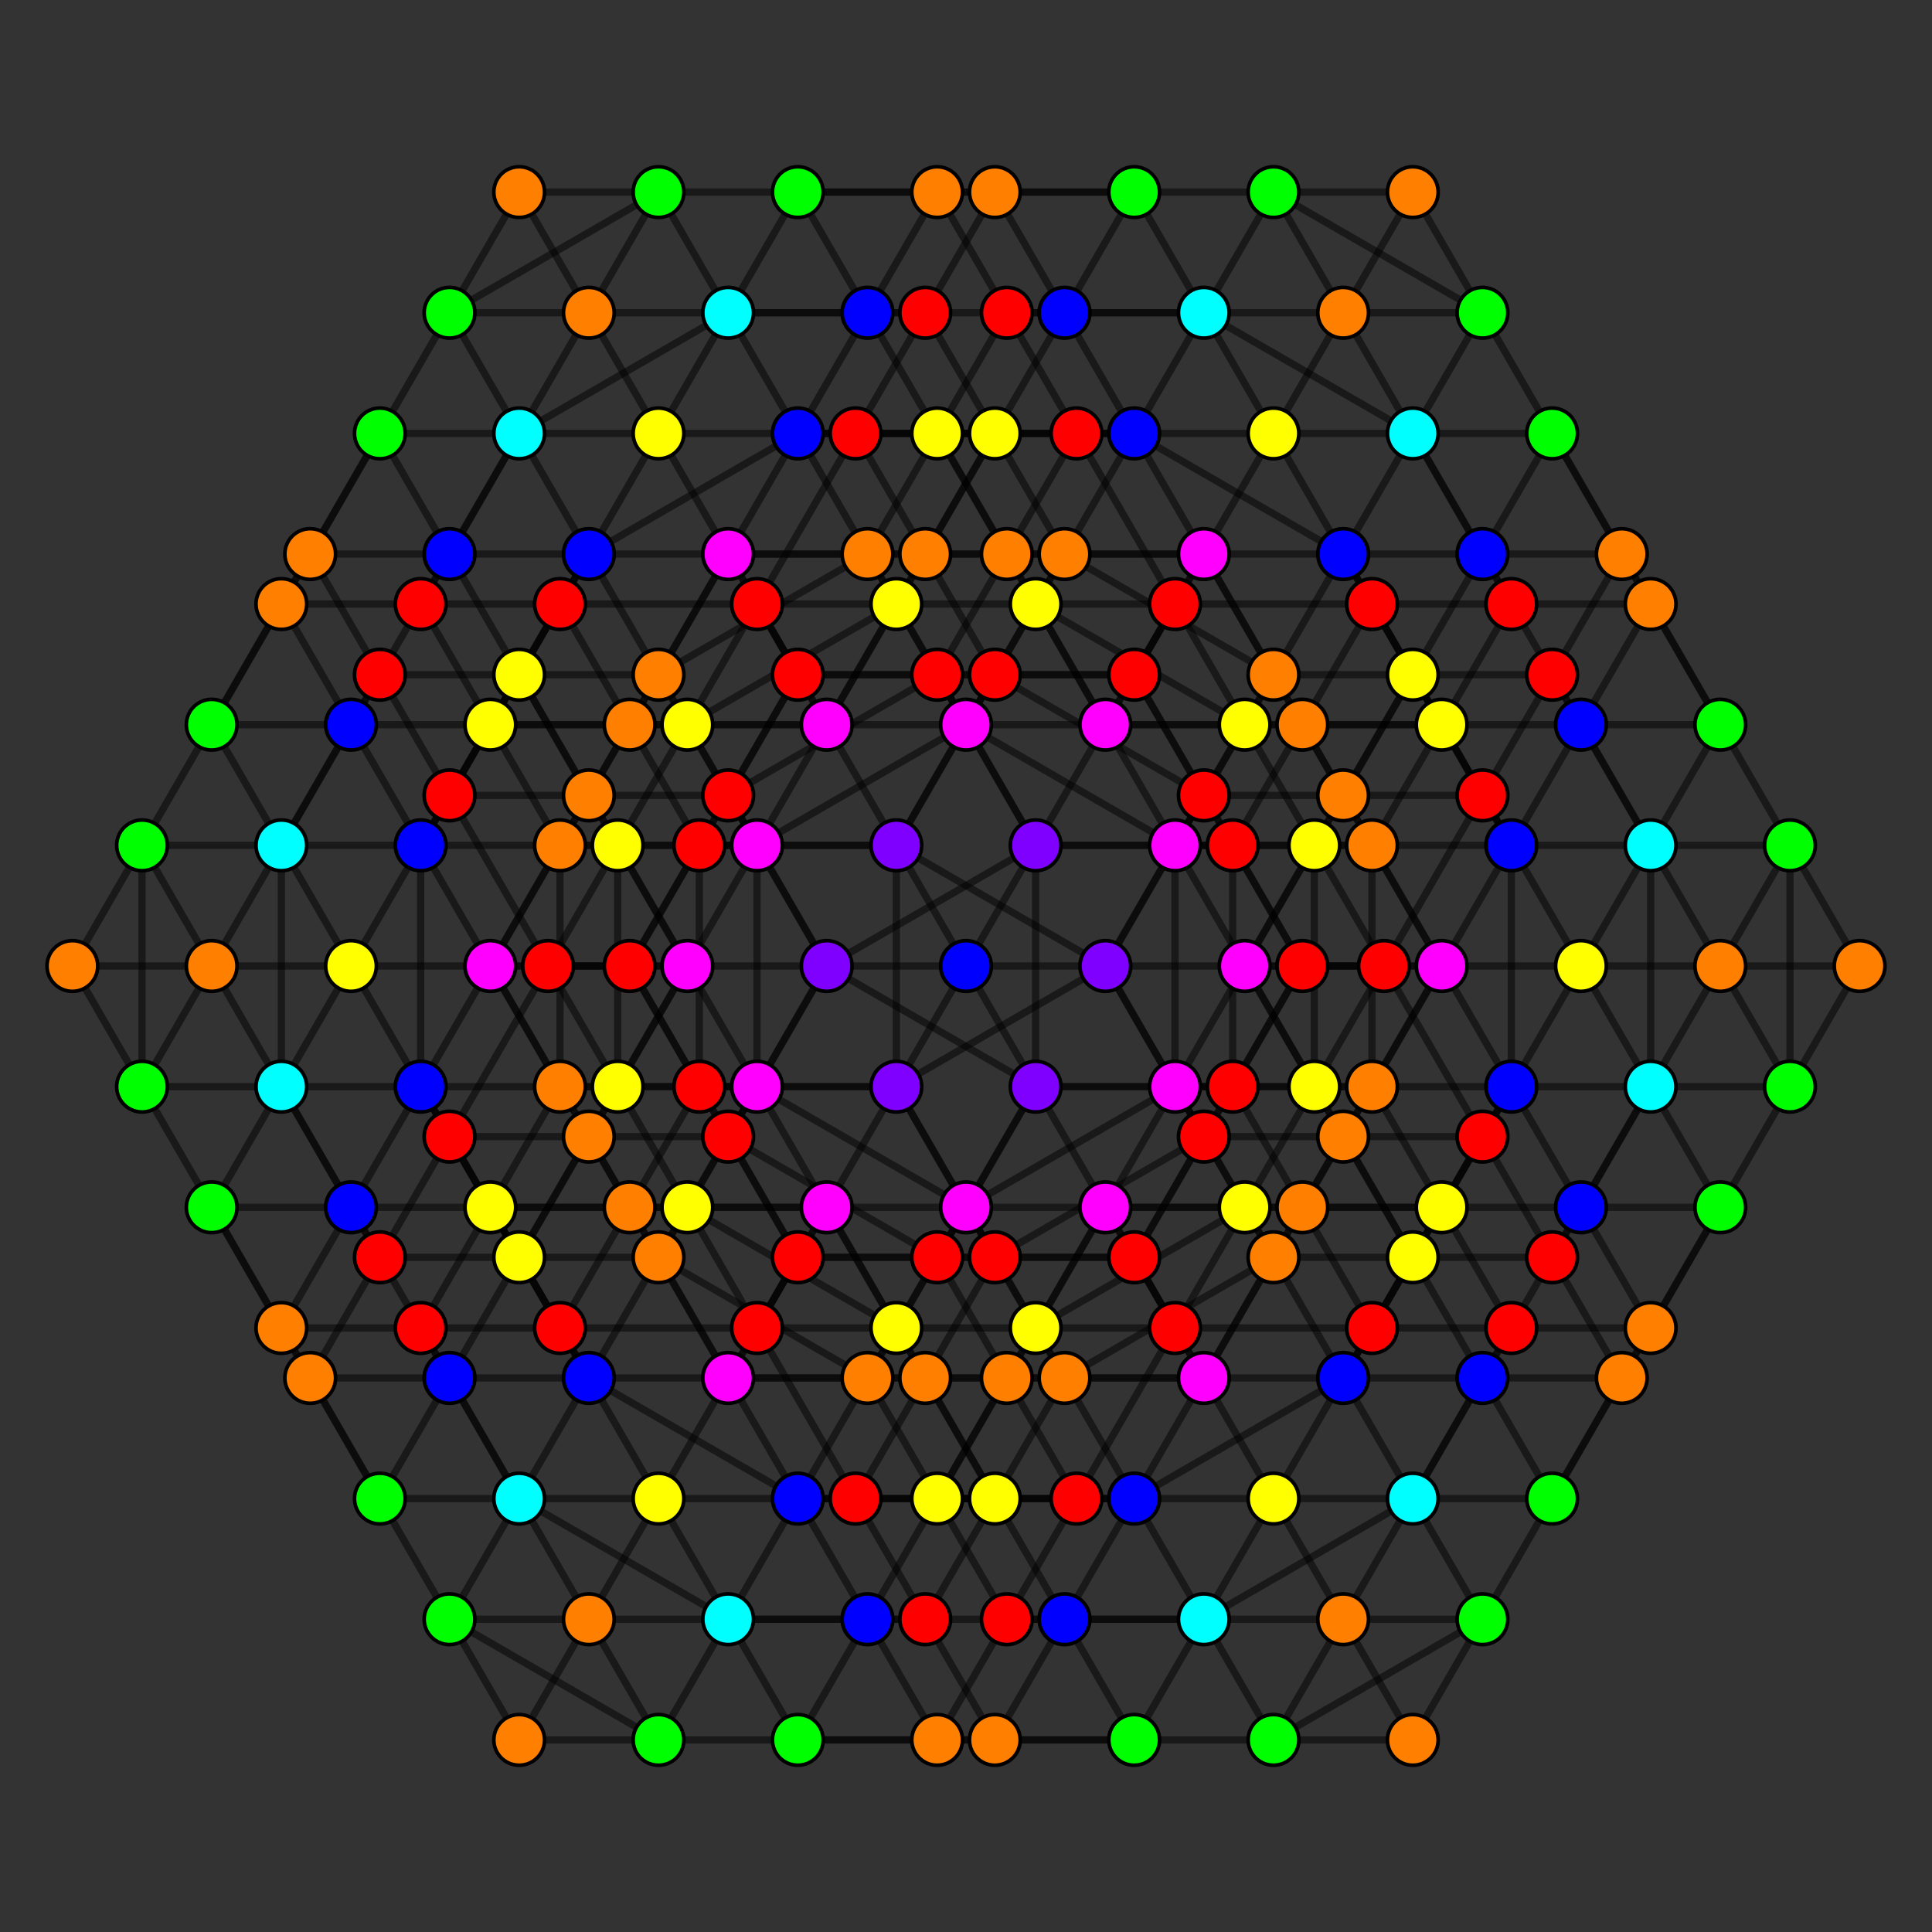<?xml version="1.0" encoding="UTF-8" standalone="no"?>
<svg
xmlns="http://www.w3.org/2000/svg"
version="1.0"
width="1600" height="1600"
id="7-cube_t0236_B3.svg">
<rect width="100%" height="100%" fill="#333333" stroke="none"/>
<g style="stroke:#000000;stroke-width:6.0;stroke-opacity:0.50;">
<line x1="1482.370" y1="700.080" x2="1482.370" y2="700.080"/>
<line x1="1482.370" y1="700.080" x2="1424.681" y2="600.159"/>
<line x1="1482.370" y1="700.080" x2="1366.992" y2="700.080"/>
<line x1="1482.370" y1="700.080" x2="1540.059" y2="800.000"/>
<line x1="1482.370" y1="700.080" x2="1482.370" y2="899.920"/>
<line x1="1482.370" y1="700.080" x2="1424.681" y2="800.000"/>
<line x1="1054.652" y1="1440.910" x2="1054.652" y2="1440.910"/>
<line x1="1054.652" y1="1440.910" x2="996.963" y2="1340.990"/>
<line x1="1054.652" y1="1440.910" x2="939.274" y2="1440.910"/>
<line x1="1054.652" y1="1440.910" x2="1227.719" y2="1340.990"/>
<line x1="1054.652" y1="1440.910" x2="1170.030" y2="1440.910"/>
<line x1="1054.652" y1="1440.910" x2="1112.341" y2="1340.990"/>
<line x1="857.689" y1="700.080" x2="857.689" y2="700.080"/>
<line x1="857.689" y1="700.080" x2="800.000" y2="600.159"/>
<line x1="857.689" y1="700.080" x2="973.067" y2="700.080"/>
<line x1="857.689" y1="700.080" x2="684.622" y2="800.000"/>
<line x1="857.689" y1="700.080" x2="857.689" y2="899.920"/>
<line x1="857.689" y1="700.080" x2="800.000" y2="800.000"/>
<line x1="429.970" y1="1440.910" x2="429.970" y2="1440.910"/>
<line x1="429.970" y1="1440.910" x2="372.281" y2="1340.990"/>
<line x1="429.970" y1="1440.910" x2="545.348" y2="1440.910"/>
<line x1="429.970" y1="1440.910" x2="487.659" y2="1340.990"/>
<line x1="1170.030" y1="159.090" x2="1170.030" y2="159.090"/>
<line x1="1170.030" y1="159.090" x2="1227.719" y2="259.010"/>
<line x1="1170.030" y1="159.090" x2="1054.652" y2="159.090"/>
<line x1="1170.030" y1="159.090" x2="1112.341" y2="259.010"/>
<line x1="742.311" y1="899.920" x2="742.311" y2="899.920"/>
<line x1="742.311" y1="899.920" x2="800.000" y2="999.841"/>
<line x1="742.311" y1="899.920" x2="626.933" y2="899.920"/>
<line x1="742.311" y1="899.920" x2="915.378" y2="800.000"/>
<line x1="742.311" y1="899.920" x2="742.311" y2="700.080"/>
<line x1="742.311" y1="899.920" x2="800.000" y2="800.000"/>
<line x1="545.348" y1="159.090" x2="545.348" y2="159.090"/>
<line x1="545.348" y1="159.090" x2="603.037" y2="259.010"/>
<line x1="545.348" y1="159.090" x2="660.726" y2="159.090"/>
<line x1="545.348" y1="159.090" x2="372.281" y2="259.010"/>
<line x1="545.348" y1="159.090" x2="429.970" y2="159.090"/>
<line x1="545.348" y1="159.090" x2="487.659" y2="259.010"/>
<line x1="117.630" y1="899.920" x2="117.630" y2="899.920"/>
<line x1="117.630" y1="899.920" x2="175.319" y2="999.841"/>
<line x1="117.630" y1="899.920" x2="233.008" y2="899.920"/>
<line x1="117.630" y1="899.920" x2="59.941" y2="800.000"/>
<line x1="117.630" y1="899.920" x2="117.630" y2="700.080"/>
<line x1="117.630" y1="899.920" x2="175.319" y2="800.000"/>
<line x1="1424.681" y1="600.159" x2="1424.681" y2="600.159"/>
<line x1="1424.681" y1="600.159" x2="1366.992" y2="500.239"/>
<line x1="1424.681" y1="600.159" x2="1366.992" y2="700.080"/>
<line x1="996.963" y1="1340.990" x2="996.963" y2="1340.990"/>
<line x1="996.963" y1="1340.990" x2="939.274" y2="1241.069"/>
<line x1="996.963" y1="1340.990" x2="939.274" y2="1440.910"/>
<line x1="996.963" y1="1340.990" x2="1170.030" y2="1241.069"/>
<line x1="996.963" y1="1340.990" x2="1054.652" y2="1241.069"/>
<line x1="800.000" y1="600.159" x2="800.000" y2="600.159"/>
<line x1="800.000" y1="600.159" x2="742.311" y2="500.239"/>
<line x1="800.000" y1="600.159" x2="973.067" y2="700.080"/>
<line x1="800.000" y1="600.159" x2="626.933" y2="700.080"/>
<line x1="800.000" y1="600.159" x2="742.311" y2="700.080"/>
<line x1="372.281" y1="1340.990" x2="372.281" y2="1340.990"/>
<line x1="372.281" y1="1340.990" x2="314.592" y2="1241.069"/>
<line x1="372.281" y1="1340.990" x2="545.348" y2="1440.910"/>
<line x1="372.281" y1="1340.990" x2="429.970" y2="1241.069"/>
<line x1="1227.719" y1="259.010" x2="1227.719" y2="259.010"/>
<line x1="1227.719" y1="259.010" x2="1285.408" y2="358.931"/>
<line x1="1227.719" y1="259.010" x2="1054.652" y2="159.090"/>
<line x1="1227.719" y1="259.010" x2="1170.030" y2="358.931"/>
<line x1="800.000" y1="999.841" x2="800.000" y2="999.841"/>
<line x1="800.000" y1="999.841" x2="857.689" y2="1099.761"/>
<line x1="800.000" y1="999.841" x2="626.933" y2="899.920"/>
<line x1="800.000" y1="999.841" x2="973.067" y2="899.920"/>
<line x1="800.000" y1="999.841" x2="857.689" y2="899.920"/>
<line x1="603.037" y1="259.010" x2="603.037" y2="259.010"/>
<line x1="603.037" y1="259.010" x2="660.726" y2="358.931"/>
<line x1="603.037" y1="259.010" x2="660.726" y2="159.090"/>
<line x1="603.037" y1="259.010" x2="429.970" y2="358.931"/>
<line x1="603.037" y1="259.010" x2="545.348" y2="358.931"/>
<line x1="175.319" y1="999.841" x2="175.319" y2="999.841"/>
<line x1="175.319" y1="999.841" x2="233.008" y2="1099.761"/>
<line x1="175.319" y1="999.841" x2="233.008" y2="899.920"/>
<line x1="1366.992" y1="500.239" x2="1285.408" y2="358.931"/>
<line x1="1366.992" y1="500.239" x2="1366.992" y2="500.239"/>
<line x1="1366.992" y1="500.239" x2="1251.614" y2="500.239"/>
<line x1="1366.992" y1="500.239" x2="1309.303" y2="600.159"/>
<line x1="939.274" y1="1241.069" x2="857.689" y2="1099.761"/>
<line x1="939.274" y1="1241.069" x2="939.274" y2="1241.069"/>
<line x1="939.274" y1="1241.069" x2="823.896" y2="1241.069"/>
<line x1="939.274" y1="1241.069" x2="1112.341" y2="1141.149"/>
<line x1="939.274" y1="1241.069" x2="996.963" y2="1141.149"/>
<line x1="742.311" y1="500.239" x2="660.726" y2="358.931"/>
<line x1="742.311" y1="500.239" x2="742.311" y2="500.239"/>
<line x1="742.311" y1="500.239" x2="857.689" y2="500.239"/>
<line x1="742.311" y1="500.239" x2="569.244" y2="600.159"/>
<line x1="742.311" y1="500.239" x2="684.622" y2="600.159"/>
<line x1="314.592" y1="1241.069" x2="233.008" y2="1099.761"/>
<line x1="314.592" y1="1241.069" x2="314.592" y2="1241.069"/>
<line x1="314.592" y1="1241.069" x2="429.970" y2="1241.069"/>
<line x1="314.592" y1="1241.069" x2="256.903" y2="1141.149"/>
<line x1="314.592" y1="1241.069" x2="372.281" y2="1141.149"/>
<line x1="1285.408" y1="358.931" x2="1285.408" y2="358.931"/>
<line x1="1285.408" y1="358.931" x2="1170.030" y2="358.931"/>
<line x1="1285.408" y1="358.931" x2="1343.097" y2="458.851"/>
<line x1="1285.408" y1="358.931" x2="1227.719" y2="458.851"/>
<line x1="857.689" y1="1099.761" x2="857.689" y2="1099.761"/>
<line x1="857.689" y1="1099.761" x2="742.311" y2="1099.761"/>
<line x1="857.689" y1="1099.761" x2="1030.756" y2="999.841"/>
<line x1="857.689" y1="1099.761" x2="915.378" y2="999.841"/>
<line x1="660.726" y1="358.931" x2="660.726" y2="358.931"/>
<line x1="660.726" y1="358.931" x2="776.104" y2="358.931"/>
<line x1="660.726" y1="358.931" x2="487.659" y2="458.851"/>
<line x1="660.726" y1="358.931" x2="603.037" y2="458.851"/>
<line x1="233.008" y1="1099.761" x2="233.008" y2="1099.761"/>
<line x1="233.008" y1="1099.761" x2="348.386" y2="1099.761"/>
<line x1="233.008" y1="1099.761" x2="290.697" y2="999.841"/>
<line x1="1366.992" y1="700.080" x2="1366.992" y2="700.080"/>
<line x1="1366.992" y1="700.080" x2="1251.614" y2="700.080"/>
<line x1="1366.992" y1="700.080" x2="1366.992" y2="899.920"/>
<line x1="1366.992" y1="700.080" x2="1309.303" y2="800.000"/>
<line x1="939.274" y1="1440.910" x2="939.274" y2="1440.910"/>
<line x1="939.274" y1="1440.910" x2="823.896" y2="1440.910"/>
<line x1="973.067" y1="700.080" x2="973.067" y2="700.080"/>
<line x1="973.067" y1="700.080" x2="1088.445" y2="700.080"/>
<line x1="973.067" y1="700.080" x2="973.067" y2="899.920"/>
<line x1="973.067" y1="700.080" x2="915.378" y2="800.000"/>
<line x1="545.348" y1="1440.910" x2="545.348" y2="1440.910"/>
<line x1="545.348" y1="1440.910" x2="660.726" y2="1440.910"/>
<line x1="545.348" y1="1440.910" x2="603.037" y2="1340.990"/>
<line x1="1054.652" y1="159.090" x2="1054.652" y2="159.090"/>
<line x1="1054.652" y1="159.090" x2="939.274" y2="159.090"/>
<line x1="1054.652" y1="159.090" x2="996.963" y2="259.010"/>
<line x1="626.933" y1="899.920" x2="626.933" y2="899.920"/>
<line x1="626.933" y1="899.920" x2="511.555" y2="899.920"/>
<line x1="626.933" y1="899.920" x2="626.933" y2="700.080"/>
<line x1="626.933" y1="899.920" x2="684.622" y2="800.000"/>
<line x1="660.726" y1="159.090" x2="660.726" y2="159.090"/>
<line x1="660.726" y1="159.090" x2="776.104" y2="159.090"/>
<line x1="233.008" y1="899.920" x2="233.008" y2="899.920"/>
<line x1="233.008" y1="899.920" x2="348.386" y2="899.920"/>
<line x1="233.008" y1="899.920" x2="233.008" y2="700.080"/>
<line x1="233.008" y1="899.920" x2="290.697" y2="800.000"/>
<line x1="1251.614" y1="500.239" x2="1170.030" y2="358.931"/>
<line x1="1251.614" y1="500.239" x2="1251.614" y2="500.239"/>
<line x1="1251.614" y1="500.239" x2="1193.925" y2="600.159"/>
<line x1="1251.614" y1="500.239" x2="1136.236" y2="500.239"/>
<line x1="823.896" y1="1241.069" x2="742.311" y2="1099.761"/>
<line x1="823.896" y1="1241.069" x2="823.896" y2="1241.069"/>
<line x1="823.896" y1="1241.069" x2="766.207" y2="1340.990"/>
<line x1="823.896" y1="1241.069" x2="708.518" y2="1241.069"/>
<line x1="823.896" y1="1241.069" x2="881.585" y2="1141.149"/>
<line x1="857.689" y1="500.239" x2="776.104" y2="358.931"/>
<line x1="857.689" y1="500.239" x2="857.689" y2="500.239"/>
<line x1="857.689" y1="500.239" x2="1030.756" y2="600.159"/>
<line x1="857.689" y1="500.239" x2="973.067" y2="500.239"/>
<line x1="857.689" y1="500.239" x2="800.000" y2="600.159"/>
<line x1="429.970" y1="1241.069" x2="348.386" y2="1099.761"/>
<line x1="429.970" y1="1241.069" x2="429.970" y2="1241.069"/>
<line x1="429.970" y1="1241.069" x2="603.037" y2="1340.990"/>
<line x1="429.970" y1="1241.069" x2="545.348" y2="1241.069"/>
<line x1="429.970" y1="1241.069" x2="487.659" y2="1141.149"/>
<line x1="1170.030" y1="358.931" x2="1170.030" y2="358.931"/>
<line x1="1170.030" y1="358.931" x2="996.963" y2="259.010"/>
<line x1="1170.030" y1="358.931" x2="1054.652" y2="358.931"/>
<line x1="1170.030" y1="358.931" x2="1112.341" y2="458.851"/>
<line x1="742.311" y1="1099.761" x2="742.311" y2="1099.761"/>
<line x1="742.311" y1="1099.761" x2="569.244" y2="999.841"/>
<line x1="742.311" y1="1099.761" x2="626.933" y2="1099.761"/>
<line x1="742.311" y1="1099.761" x2="800.000" y2="999.841"/>
<line x1="776.104" y1="358.931" x2="776.104" y2="358.931"/>
<line x1="776.104" y1="358.931" x2="833.793" y2="259.010"/>
<line x1="776.104" y1="358.931" x2="891.482" y2="358.931"/>
<line x1="776.104" y1="358.931" x2="718.415" y2="458.851"/>
<line x1="348.386" y1="1099.761" x2="348.386" y2="1099.761"/>
<line x1="348.386" y1="1099.761" x2="406.075" y2="999.841"/>
<line x1="348.386" y1="1099.761" x2="463.764" y2="1099.761"/>
<line x1="1251.614" y1="700.080" x2="1088.445" y2="700.080"/>
<line x1="1251.614" y1="700.080" x2="1251.614" y2="700.080"/>
<line x1="1251.614" y1="700.080" x2="1193.925" y2="600.159"/>
<line x1="1251.614" y1="700.080" x2="1251.614" y2="899.920"/>
<line x1="1251.614" y1="700.080" x2="1193.925" y2="800.000"/>
<line x1="823.896" y1="1440.910" x2="660.726" y2="1440.910"/>
<line x1="823.896" y1="1440.910" x2="823.896" y2="1440.910"/>
<line x1="823.896" y1="1440.910" x2="766.207" y2="1340.990"/>
<line x1="823.896" y1="1440.910" x2="881.585" y2="1340.990"/>
<line x1="1088.445" y1="700.080" x2="1088.445" y2="700.080"/>
<line x1="1088.445" y1="700.080" x2="1030.756" y2="600.159"/>
<line x1="1088.445" y1="700.080" x2="1088.445" y2="899.920"/>
<line x1="1088.445" y1="700.080" x2="1030.756" y2="800.000"/>
<line x1="660.726" y1="1440.910" x2="660.726" y2="1440.910"/>
<line x1="660.726" y1="1440.910" x2="603.037" y2="1340.990"/>
<line x1="660.726" y1="1440.910" x2="776.104" y2="1440.910"/>
<line x1="660.726" y1="1440.910" x2="718.415" y2="1340.990"/>
<line x1="939.274" y1="159.090" x2="776.104" y2="159.090"/>
<line x1="939.274" y1="159.090" x2="939.274" y2="159.090"/>
<line x1="939.274" y1="159.090" x2="996.963" y2="259.010"/>
<line x1="939.274" y1="159.090" x2="823.896" y2="159.090"/>
<line x1="939.274" y1="159.090" x2="881.585" y2="259.010"/>
<line x1="511.555" y1="899.920" x2="348.386" y2="899.920"/>
<line x1="511.555" y1="899.920" x2="511.555" y2="899.920"/>
<line x1="511.555" y1="899.920" x2="569.244" y2="999.841"/>
<line x1="511.555" y1="899.920" x2="511.555" y2="700.080"/>
<line x1="511.555" y1="899.920" x2="569.244" y2="800.000"/>
<line x1="776.104" y1="159.090" x2="776.104" y2="159.090"/>
<line x1="776.104" y1="159.090" x2="833.793" y2="259.010"/>
<line x1="776.104" y1="159.090" x2="718.415" y2="259.010"/>
<line x1="348.386" y1="899.920" x2="348.386" y2="899.920"/>
<line x1="348.386" y1="899.920" x2="406.075" y2="999.841"/>
<line x1="348.386" y1="899.920" x2="348.386" y2="700.080"/>
<line x1="348.386" y1="899.920" x2="406.075" y2="800.000"/>
<line x1="1193.925" y1="600.159" x2="1030.756" y2="600.159"/>
<line x1="1193.925" y1="600.159" x2="1193.925" y2="600.159"/>
<line x1="1193.925" y1="600.159" x2="1136.236" y2="500.239"/>
<line x1="1193.925" y1="600.159" x2="1136.236" y2="700.080"/>
<line x1="766.207" y1="1340.990" x2="603.037" y2="1340.990"/>
<line x1="766.207" y1="1340.990" x2="766.207" y2="1340.990"/>
<line x1="766.207" y1="1340.990" x2="708.518" y2="1241.069"/>
<line x1="1030.756" y1="600.159" x2="1030.756" y2="600.159"/>
<line x1="1030.756" y1="600.159" x2="973.067" y2="500.239"/>
<line x1="1030.756" y1="600.159" x2="973.067" y2="700.080"/>
<line x1="603.037" y1="1340.990" x2="603.037" y2="1340.990"/>
<line x1="603.037" y1="1340.990" x2="545.348" y2="1241.069"/>
<line x1="603.037" y1="1340.990" x2="660.726" y2="1241.069"/>
<line x1="996.963" y1="259.010" x2="833.793" y2="259.010"/>
<line x1="996.963" y1="259.010" x2="996.963" y2="259.010"/>
<line x1="996.963" y1="259.010" x2="1054.652" y2="358.931"/>
<line x1="996.963" y1="259.010" x2="939.274" y2="358.931"/>
<line x1="569.244" y1="999.841" x2="406.075" y2="999.841"/>
<line x1="569.244" y1="999.841" x2="569.244" y2="999.841"/>
<line x1="569.244" y1="999.841" x2="626.933" y2="1099.761"/>
<line x1="569.244" y1="999.841" x2="626.933" y2="899.920"/>
<line x1="833.793" y1="259.010" x2="833.793" y2="259.010"/>
<line x1="833.793" y1="259.010" x2="891.482" y2="358.931"/>
<line x1="406.075" y1="999.841" x2="406.075" y2="999.841"/>
<line x1="406.075" y1="999.841" x2="463.764" y2="1099.761"/>
<line x1="406.075" y1="999.841" x2="463.764" y2="899.920"/>
<line x1="1136.236" y1="500.239" x2="973.067" y2="500.239"/>
<line x1="1136.236" y1="500.239" x2="1054.652" y2="358.931"/>
<line x1="1136.236" y1="500.239" x2="1136.236" y2="500.239"/>
<line x1="1136.236" y1="500.239" x2="1078.547" y2="600.159"/>
<line x1="708.518" y1="1241.069" x2="545.348" y2="1241.069"/>
<line x1="708.518" y1="1241.069" x2="626.933" y2="1099.761"/>
<line x1="708.518" y1="1241.069" x2="708.518" y2="1241.069"/>
<line x1="708.518" y1="1241.069" x2="766.207" y2="1141.149"/>
<line x1="973.067" y1="500.239" x2="891.482" y2="358.931"/>
<line x1="973.067" y1="500.239" x2="973.067" y2="500.239"/>
<line x1="973.067" y1="500.239" x2="915.378" y2="600.159"/>
<line x1="545.348" y1="1241.069" x2="463.764" y2="1099.761"/>
<line x1="545.348" y1="1241.069" x2="545.348" y2="1241.069"/>
<line x1="545.348" y1="1241.069" x2="603.037" y2="1141.149"/>
<line x1="1054.652" y1="358.931" x2="891.482" y2="358.931"/>
<line x1="1054.652" y1="358.931" x2="1054.652" y2="358.931"/>
<line x1="1054.652" y1="358.931" x2="996.963" y2="458.851"/>
<line x1="626.933" y1="1099.761" x2="463.764" y2="1099.761"/>
<line x1="626.933" y1="1099.761" x2="626.933" y2="1099.761"/>
<line x1="626.933" y1="1099.761" x2="684.622" y2="999.841"/>
<line x1="891.482" y1="358.931" x2="891.482" y2="358.931"/>
<line x1="891.482" y1="358.931" x2="833.793" y2="458.851"/>
<line x1="463.764" y1="1099.761" x2="463.764" y2="1099.761"/>
<line x1="463.764" y1="1099.761" x2="521.453" y2="999.841"/>
<line x1="1540.059" y1="800.000" x2="1540.059" y2="800.000"/>
<line x1="1540.059" y1="800.000" x2="1482.370" y2="899.920"/>
<line x1="1540.059" y1="800.000" x2="1424.681" y2="800.000"/>
<line x1="1227.719" y1="1340.990" x2="1227.719" y2="1340.990"/>
<line x1="1227.719" y1="1340.990" x2="1170.030" y2="1241.069"/>
<line x1="1227.719" y1="1340.990" x2="1170.030" y2="1440.910"/>
<line x1="1227.719" y1="1340.990" x2="1112.341" y2="1340.990"/>
<line x1="1227.719" y1="1340.990" x2="1285.408" y2="1241.069"/>
<line x1="684.622" y1="800.000" x2="684.622" y2="800.000"/>
<line x1="684.622" y1="800.000" x2="626.933" y2="700.080"/>
<line x1="684.622" y1="800.000" x2="857.689" y2="899.920"/>
<line x1="684.622" y1="800.000" x2="800.000" y2="800.000"/>
<line x1="372.281" y1="1340.990" x2="487.659" y2="1340.990"/>
<line x1="1227.719" y1="259.010" x2="1112.341" y2="259.010"/>
<line x1="915.378" y1="800.000" x2="915.378" y2="800.000"/>
<line x1="915.378" y1="800.000" x2="973.067" y2="899.920"/>
<line x1="915.378" y1="800.000" x2="742.311" y2="700.080"/>
<line x1="915.378" y1="800.000" x2="800.000" y2="800.000"/>
<line x1="372.281" y1="259.010" x2="372.281" y2="259.010"/>
<line x1="372.281" y1="259.010" x2="429.970" y2="358.931"/>
<line x1="372.281" y1="259.010" x2="429.970" y2="159.090"/>
<line x1="372.281" y1="259.010" x2="487.659" y2="259.010"/>
<line x1="372.281" y1="259.010" x2="314.592" y2="358.931"/>
<line x1="59.941" y1="800.000" x2="59.941" y2="800.000"/>
<line x1="59.941" y1="800.000" x2="117.630" y2="700.080"/>
<line x1="59.941" y1="800.000" x2="175.319" y2="800.000"/>
<line x1="1170.030" y1="1241.069" x2="1170.030" y2="1241.069"/>
<line x1="1170.030" y1="1241.069" x2="1112.341" y2="1141.149"/>
<line x1="1170.030" y1="1241.069" x2="1054.652" y2="1241.069"/>
<line x1="1170.030" y1="1241.069" x2="1285.408" y2="1241.069"/>
<line x1="626.933" y1="700.080" x2="626.933" y2="700.080"/>
<line x1="626.933" y1="700.080" x2="569.244" y2="600.159"/>
<line x1="626.933" y1="700.080" x2="742.311" y2="700.080"/>
<line x1="973.067" y1="899.920" x2="973.067" y2="899.920"/>
<line x1="973.067" y1="899.920" x2="1030.756" y2="999.841"/>
<line x1="973.067" y1="899.920" x2="857.689" y2="899.920"/>
<line x1="429.970" y1="358.931" x2="429.970" y2="358.931"/>
<line x1="429.970" y1="358.931" x2="487.659" y2="458.851"/>
<line x1="429.970" y1="358.931" x2="545.348" y2="358.931"/>
<line x1="429.970" y1="358.931" x2="314.592" y2="358.931"/>
<line x1="1424.681" y1="600.159" x2="1343.097" y2="458.851"/>
<line x1="1424.681" y1="600.159" x2="1309.303" y2="600.159"/>
<line x1="1112.341" y1="1141.149" x2="1030.756" y2="999.841"/>
<line x1="1112.341" y1="1141.149" x2="1112.341" y2="1141.149"/>
<line x1="1112.341" y1="1141.149" x2="996.963" y2="1141.149"/>
<line x1="1112.341" y1="1141.149" x2="1170.030" y2="1041.229"/>
<line x1="569.244" y1="600.159" x2="487.659" y2="458.851"/>
<line x1="569.244" y1="600.159" x2="569.244" y2="600.159"/>
<line x1="569.244" y1="600.159" x2="684.622" y2="600.159"/>
<line x1="569.244" y1="600.159" x2="511.555" y2="700.080"/>
<line x1="256.903" y1="1141.149" x2="175.319" y2="999.841"/>
<line x1="256.903" y1="1141.149" x2="256.903" y2="1141.149"/>
<line x1="256.903" y1="1141.149" x2="372.281" y2="1141.149"/>
<line x1="256.903" y1="1141.149" x2="314.592" y2="1041.229"/>
<line x1="1343.097" y1="458.851" x2="1343.097" y2="458.851"/>
<line x1="1343.097" y1="458.851" x2="1227.719" y2="458.851"/>
<line x1="1343.097" y1="458.851" x2="1285.408" y2="558.771"/>
<line x1="1030.756" y1="999.841" x2="1030.756" y2="999.841"/>
<line x1="1030.756" y1="999.841" x2="915.378" y2="999.841"/>
<line x1="1030.756" y1="999.841" x2="1088.445" y2="899.920"/>
<line x1="487.659" y1="458.851" x2="487.659" y2="458.851"/>
<line x1="487.659" y1="458.851" x2="603.037" y2="458.851"/>
<line x1="487.659" y1="458.851" x2="429.970" y2="558.771"/>
<line x1="175.319" y1="999.841" x2="290.697" y2="999.841"/>
<line x1="1482.370" y1="899.920" x2="1482.370" y2="899.920"/>
<line x1="1482.370" y1="899.920" x2="1424.681" y2="800.000"/>
<line x1="1482.370" y1="899.920" x2="1366.992" y2="899.920"/>
<line x1="1482.370" y1="899.920" x2="1424.681" y2="999.841"/>
<line x1="1170.030" y1="1440.910" x2="1170.030" y2="1440.910"/>
<line x1="1170.030" y1="1440.910" x2="1112.341" y2="1340.990"/>
<line x1="857.689" y1="899.920" x2="857.689" y2="899.920"/>
<line x1="857.689" y1="899.920" x2="800.000" y2="800.000"/>
<line x1="545.348" y1="1440.910" x2="487.659" y2="1340.990"/>
<line x1="1054.652" y1="159.090" x2="1112.341" y2="259.010"/>
<line x1="742.311" y1="700.080" x2="742.311" y2="700.080"/>
<line x1="742.311" y1="700.080" x2="800.000" y2="800.000"/>
<line x1="429.970" y1="159.090" x2="429.970" y2="159.090"/>
<line x1="429.970" y1="159.090" x2="487.659" y2="259.010"/>
<line x1="117.630" y1="700.080" x2="117.630" y2="700.080"/>
<line x1="117.630" y1="700.080" x2="175.319" y2="800.000"/>
<line x1="117.630" y1="700.080" x2="233.008" y2="700.080"/>
<line x1="117.630" y1="700.080" x2="175.319" y2="600.159"/>
<line x1="1424.681" y1="800.000" x2="1424.681" y2="800.000"/>
<line x1="1424.681" y1="800.000" x2="1366.992" y2="700.080"/>
<line x1="1424.681" y1="800.000" x2="1309.303" y2="800.000"/>
<line x1="1424.681" y1="800.000" x2="1366.992" y2="899.920"/>
<line x1="1112.341" y1="1340.990" x2="1112.341" y2="1340.990"/>
<line x1="1112.341" y1="1340.990" x2="1054.652" y2="1241.069"/>
<line x1="1112.341" y1="1340.990" x2="996.963" y2="1340.990"/>
<line x1="1112.341" y1="1340.990" x2="1170.030" y2="1241.069"/>
<line x1="800.000" y1="800.000" x2="800.000" y2="800.000"/>
<line x1="487.659" y1="1340.990" x2="487.659" y2="1340.990"/>
<line x1="487.659" y1="1340.990" x2="429.970" y2="1241.069"/>
<line x1="487.659" y1="1340.990" x2="603.037" y2="1340.990"/>
<line x1="487.659" y1="1340.990" x2="545.348" y2="1241.069"/>
<line x1="1112.341" y1="259.010" x2="1112.341" y2="259.010"/>
<line x1="1112.341" y1="259.010" x2="1170.030" y2="358.931"/>
<line x1="1112.341" y1="259.010" x2="996.963" y2="259.010"/>
<line x1="1112.341" y1="259.010" x2="1054.652" y2="358.931"/>
<line x1="487.659" y1="259.010" x2="487.659" y2="259.010"/>
<line x1="487.659" y1="259.010" x2="545.348" y2="358.931"/>
<line x1="487.659" y1="259.010" x2="603.037" y2="259.010"/>
<line x1="487.659" y1="259.010" x2="429.970" y2="358.931"/>
<line x1="175.319" y1="800.000" x2="175.319" y2="800.000"/>
<line x1="175.319" y1="800.000" x2="233.008" y2="899.920"/>
<line x1="175.319" y1="800.000" x2="290.697" y2="800.000"/>
<line x1="175.319" y1="800.000" x2="233.008" y2="700.080"/>
<line x1="1366.992" y1="700.080" x2="1309.303" y2="600.159"/>
<line x1="1054.652" y1="1241.069" x2="1054.652" y2="1241.069"/>
<line x1="1054.652" y1="1241.069" x2="996.963" y2="1141.149"/>
<line x1="742.311" y1="700.080" x2="684.622" y2="600.159"/>
<line x1="429.970" y1="1241.069" x2="372.281" y2="1141.149"/>
<line x1="1170.030" y1="358.931" x2="1227.719" y2="458.851"/>
<line x1="857.689" y1="899.920" x2="915.378" y2="999.841"/>
<line x1="545.348" y1="358.931" x2="545.348" y2="358.931"/>
<line x1="545.348" y1="358.931" x2="603.037" y2="458.851"/>
<line x1="233.008" y1="899.920" x2="290.697" y2="999.841"/>
<line x1="1309.303" y1="600.159" x2="1227.719" y2="458.851"/>
<line x1="1309.303" y1="600.159" x2="1309.303" y2="600.159"/>
<line x1="1309.303" y1="600.159" x2="1193.925" y2="600.159"/>
<line x1="1309.303" y1="600.159" x2="1251.614" y2="700.080"/>
<line x1="996.963" y1="1141.149" x2="915.378" y2="999.841"/>
<line x1="996.963" y1="1141.149" x2="996.963" y2="1141.149"/>
<line x1="996.963" y1="1141.149" x2="881.585" y2="1141.149"/>
<line x1="996.963" y1="1141.149" x2="1054.652" y2="1041.229"/>
<line x1="684.622" y1="600.159" x2="603.037" y2="458.851"/>
<line x1="684.622" y1="600.159" x2="684.622" y2="600.159"/>
<line x1="684.622" y1="600.159" x2="800.000" y2="600.159"/>
<line x1="684.622" y1="600.159" x2="626.933" y2="700.080"/>
<line x1="372.281" y1="1141.149" x2="290.697" y2="999.841"/>
<line x1="372.281" y1="1141.149" x2="372.281" y2="1141.149"/>
<line x1="372.281" y1="1141.149" x2="487.659" y2="1141.149"/>
<line x1="372.281" y1="1141.149" x2="429.970" y2="1041.229"/>
<line x1="1227.719" y1="458.851" x2="1227.719" y2="458.851"/>
<line x1="1227.719" y1="458.851" x2="1112.341" y2="458.851"/>
<line x1="1227.719" y1="458.851" x2="1170.030" y2="558.771"/>
<line x1="915.378" y1="999.841" x2="915.378" y2="999.841"/>
<line x1="915.378" y1="999.841" x2="800.000" y2="999.841"/>
<line x1="915.378" y1="999.841" x2="973.067" y2="899.920"/>
<line x1="603.037" y1="458.851" x2="603.037" y2="458.851"/>
<line x1="603.037" y1="458.851" x2="718.415" y2="458.851"/>
<line x1="603.037" y1="458.851" x2="545.348" y2="558.771"/>
<line x1="290.697" y1="999.841" x2="290.697" y2="999.841"/>
<line x1="290.697" y1="999.841" x2="406.075" y2="999.841"/>
<line x1="290.697" y1="999.841" x2="348.386" y2="899.920"/>
<line x1="1366.992" y1="899.920" x2="1366.992" y2="899.920"/>
<line x1="1366.992" y1="899.920" x2="1309.303" y2="800.000"/>
<line x1="1366.992" y1="899.920" x2="1251.614" y2="899.920"/>
<line x1="1366.992" y1="899.920" x2="1424.681" y2="999.841"/>
<line x1="973.067" y1="899.920" x2="1088.445" y2="899.920"/>
<line x1="626.933" y1="700.080" x2="511.555" y2="700.080"/>
<line x1="233.008" y1="700.080" x2="233.008" y2="700.080"/>
<line x1="233.008" y1="700.080" x2="290.697" y2="800.000"/>
<line x1="233.008" y1="700.080" x2="348.386" y2="700.080"/>
<line x1="233.008" y1="700.080" x2="175.319" y2="600.159"/>
<line x1="1309.303" y1="800.000" x2="1309.303" y2="800.000"/>
<line x1="1309.303" y1="800.000" x2="1193.925" y2="800.000"/>
<line x1="996.963" y1="1340.990" x2="881.585" y2="1340.990"/>
<line x1="915.378" y1="800.000" x2="1030.756" y2="800.000"/>
<line x1="603.037" y1="1340.990" x2="718.415" y2="1340.990"/>
<line x1="996.963" y1="259.010" x2="881.585" y2="259.010"/>
<line x1="684.622" y1="800.000" x2="569.244" y2="800.000"/>
<line x1="603.037" y1="259.010" x2="718.415" y2="259.010"/>
<line x1="290.697" y1="800.000" x2="290.697" y2="800.000"/>
<line x1="290.697" y1="800.000" x2="406.075" y2="800.000"/>
<line x1="1193.925" y1="600.159" x2="1112.341" y2="458.851"/>
<line x1="1193.925" y1="600.159" x2="1078.547" y2="600.159"/>
<line x1="881.585" y1="1141.149" x2="800.000" y2="999.841"/>
<line x1="881.585" y1="1141.149" x2="881.585" y2="1141.149"/>
<line x1="881.585" y1="1141.149" x2="766.207" y2="1141.149"/>
<line x1="881.585" y1="1141.149" x2="1054.652" y2="1041.229"/>
<line x1="800.000" y1="600.159" x2="718.415" y2="458.851"/>
<line x1="800.000" y1="600.159" x2="915.378" y2="600.159"/>
<line x1="487.659" y1="1141.149" x2="406.075" y2="999.841"/>
<line x1="487.659" y1="1141.149" x2="487.659" y2="1141.149"/>
<line x1="487.659" y1="1141.149" x2="660.726" y2="1241.069"/>
<line x1="487.659" y1="1141.149" x2="603.037" y2="1141.149"/>
<line x1="487.659" y1="1141.149" x2="429.970" y2="1041.229"/>
<line x1="1112.341" y1="458.851" x2="1112.341" y2="458.851"/>
<line x1="1112.341" y1="458.851" x2="939.274" y2="358.931"/>
<line x1="1112.341" y1="458.851" x2="996.963" y2="458.851"/>
<line x1="1112.341" y1="458.851" x2="1170.030" y2="558.771"/>
<line x1="800.000" y1="999.841" x2="684.622" y2="999.841"/>
<line x1="718.415" y1="458.851" x2="718.415" y2="458.851"/>
<line x1="718.415" y1="458.851" x2="833.793" y2="458.851"/>
<line x1="718.415" y1="458.851" x2="545.348" y2="558.771"/>
<line x1="406.075" y1="999.841" x2="521.453" y2="999.841"/>
<line x1="1251.614" y1="899.920" x2="1088.445" y2="899.920"/>
<line x1="1251.614" y1="899.920" x2="1251.614" y2="899.920"/>
<line x1="1251.614" y1="899.920" x2="1193.925" y2="800.000"/>
<line x1="1251.614" y1="899.920" x2="1193.925" y2="999.841"/>
<line x1="939.274" y1="1440.910" x2="776.104" y2="1440.910"/>
<line x1="939.274" y1="1440.910" x2="881.585" y2="1340.990"/>
<line x1="1088.445" y1="899.920" x2="1088.445" y2="899.920"/>
<line x1="1088.445" y1="899.920" x2="1030.756" y2="800.000"/>
<line x1="776.104" y1="1440.910" x2="776.104" y2="1440.910"/>
<line x1="776.104" y1="1440.910" x2="718.415" y2="1340.990"/>
<line x1="776.104" y1="1440.910" x2="833.793" y2="1340.990"/>
<line x1="823.896" y1="159.090" x2="660.726" y2="159.090"/>
<line x1="823.896" y1="159.090" x2="823.896" y2="159.090"/>
<line x1="823.896" y1="159.090" x2="881.585" y2="259.010"/>
<line x1="823.896" y1="159.090" x2="766.207" y2="259.010"/>
<line x1="511.555" y1="700.080" x2="348.386" y2="700.080"/>
<line x1="511.555" y1="700.080" x2="511.555" y2="700.080"/>
<line x1="511.555" y1="700.080" x2="569.244" y2="800.000"/>
<line x1="660.726" y1="159.090" x2="718.415" y2="259.010"/>
<line x1="348.386" y1="700.080" x2="348.386" y2="700.080"/>
<line x1="348.386" y1="700.080" x2="406.075" y2="800.000"/>
<line x1="348.386" y1="700.080" x2="406.075" y2="600.159"/>
<line x1="1193.925" y1="800.000" x2="1030.756" y2="800.000"/>
<line x1="1193.925" y1="800.000" x2="1193.925" y2="800.000"/>
<line x1="1193.925" y1="800.000" x2="1136.236" y2="700.080"/>
<line x1="1193.925" y1="800.000" x2="1136.236" y2="899.920"/>
<line x1="881.585" y1="1340.990" x2="718.415" y2="1340.990"/>
<line x1="881.585" y1="1340.990" x2="881.585" y2="1340.990"/>
<line x1="881.585" y1="1340.990" x2="823.896" y2="1241.069"/>
<line x1="881.585" y1="1340.990" x2="939.274" y2="1241.069"/>
<line x1="1030.756" y1="800.000" x2="1030.756" y2="800.000"/>
<line x1="1030.756" y1="800.000" x2="973.067" y2="700.080"/>
<line x1="1030.756" y1="800.000" x2="973.067" y2="899.920"/>
<line x1="718.415" y1="1340.990" x2="718.415" y2="1340.990"/>
<line x1="718.415" y1="1340.990" x2="660.726" y2="1241.069"/>
<line x1="718.415" y1="1340.990" x2="776.104" y2="1241.069"/>
<line x1="881.585" y1="259.010" x2="718.415" y2="259.010"/>
<line x1="881.585" y1="259.010" x2="881.585" y2="259.010"/>
<line x1="881.585" y1="259.010" x2="939.274" y2="358.931"/>
<line x1="881.585" y1="259.010" x2="823.896" y2="358.931"/>
<line x1="569.244" y1="800.000" x2="406.075" y2="800.000"/>
<line x1="569.244" y1="800.000" x2="569.244" y2="800.000"/>
<line x1="569.244" y1="800.000" x2="626.933" y2="899.920"/>
<line x1="569.244" y1="800.000" x2="626.933" y2="700.080"/>
<line x1="718.415" y1="259.010" x2="718.415" y2="259.010"/>
<line x1="718.415" y1="259.010" x2="776.104" y2="358.931"/>
<line x1="718.415" y1="259.010" x2="660.726" y2="358.931"/>
<line x1="406.075" y1="800.000" x2="406.075" y2="800.000"/>
<line x1="406.075" y1="800.000" x2="463.764" y2="899.920"/>
<line x1="406.075" y1="800.000" x2="463.764" y2="700.080"/>
<line x1="1136.236" y1="700.080" x2="973.067" y2="700.080"/>
<line x1="1136.236" y1="700.080" x2="1136.236" y2="700.080"/>
<line x1="1136.236" y1="700.080" x2="1078.547" y2="600.159"/>
<line x1="1136.236" y1="700.080" x2="1136.236" y2="899.920"/>
<line x1="823.896" y1="1241.069" x2="660.726" y2="1241.069"/>
<line x1="823.896" y1="1241.069" x2="766.207" y2="1141.149"/>
<line x1="973.067" y1="700.080" x2="915.378" y2="600.159"/>
<line x1="660.726" y1="1241.069" x2="660.726" y2="1241.069"/>
<line x1="660.726" y1="1241.069" x2="603.037" y2="1141.149"/>
<line x1="660.726" y1="1241.069" x2="776.104" y2="1241.069"/>
<line x1="939.274" y1="358.931" x2="776.104" y2="358.931"/>
<line x1="939.274" y1="358.931" x2="939.274" y2="358.931"/>
<line x1="939.274" y1="358.931" x2="996.963" y2="458.851"/>
<line x1="939.274" y1="358.931" x2="823.896" y2="358.931"/>
<line x1="626.933" y1="899.920" x2="463.764" y2="899.920"/>
<line x1="626.933" y1="899.920" x2="684.622" y2="999.841"/>
<line x1="776.104" y1="358.931" x2="833.793" y2="458.851"/>
<line x1="463.764" y1="899.920" x2="463.764" y2="899.920"/>
<line x1="463.764" y1="899.920" x2="521.453" y2="999.841"/>
<line x1="463.764" y1="899.920" x2="463.764" y2="700.080"/>
<line x1="1078.547" y1="600.159" x2="915.378" y2="600.159"/>
<line x1="1078.547" y1="600.159" x2="996.963" y2="458.851"/>
<line x1="1078.547" y1="600.159" x2="1078.547" y2="600.159"/>
<line x1="1078.547" y1="600.159" x2="1020.858" y2="700.080"/>
<line x1="766.207" y1="1141.149" x2="603.037" y2="1141.149"/>
<line x1="766.207" y1="1141.149" x2="684.622" y2="999.841"/>
<line x1="766.207" y1="1141.149" x2="766.207" y2="1141.149"/>
<line x1="766.207" y1="1141.149" x2="823.896" y2="1041.229"/>
<line x1="915.378" y1="600.159" x2="833.793" y2="458.851"/>
<line x1="915.378" y1="600.159" x2="915.378" y2="600.159"/>
<line x1="915.378" y1="600.159" x2="857.689" y2="700.080"/>
<line x1="603.037" y1="1141.149" x2="521.453" y2="999.841"/>
<line x1="603.037" y1="1141.149" x2="603.037" y2="1141.149"/>
<line x1="603.037" y1="1141.149" x2="660.726" y2="1041.229"/>
<line x1="996.963" y1="458.851" x2="833.793" y2="458.851"/>
<line x1="996.963" y1="458.851" x2="996.963" y2="458.851"/>
<line x1="996.963" y1="458.851" x2="939.274" y2="558.771"/>
<line x1="684.622" y1="999.841" x2="521.453" y2="999.841"/>
<line x1="684.622" y1="999.841" x2="684.622" y2="999.841"/>
<line x1="684.622" y1="999.841" x2="742.311" y2="899.920"/>
<line x1="833.793" y1="458.851" x2="833.793" y2="458.851"/>
<line x1="833.793" y1="458.851" x2="776.104" y2="558.771"/>
<line x1="521.453" y1="999.841" x2="521.453" y2="999.841"/>
<line x1="521.453" y1="999.841" x2="579.142" y2="899.920"/>
<line x1="1285.408" y1="1241.069" x2="1285.408" y2="1241.069"/>
<line x1="1285.408" y1="1241.069" x2="1343.097" y2="1141.149"/>
<line x1="314.592" y1="358.931" x2="314.592" y2="358.931"/>
<line x1="314.592" y1="358.931" x2="256.903" y2="458.851"/>
<line x1="1366.992" y1="700.080" x2="1285.408" y2="558.771"/>
<line x1="1170.030" y1="1041.229" x2="1088.445" y2="899.920"/>
<line x1="1170.030" y1="1041.229" x2="1170.030" y2="1041.229"/>
<line x1="1170.030" y1="1041.229" x2="1054.652" y2="1041.229"/>
<line x1="1170.030" y1="1041.229" x2="1285.408" y2="1041.229"/>
<line x1="1170.030" y1="1041.229" x2="1227.719" y2="941.309"/>
<line x1="511.555" y1="700.080" x2="429.970" y2="558.771"/>
<line x1="511.555" y1="700.080" x2="453.866" y2="800.000"/>
<line x1="314.592" y1="1041.229" x2="233.008" y2="899.920"/>
<line x1="314.592" y1="1041.229" x2="314.592" y2="1041.229"/>
<line x1="314.592" y1="1041.229" x2="429.970" y2="1041.229"/>
<line x1="314.592" y1="1041.229" x2="372.281" y2="941.309"/>
<line x1="1285.408" y1="558.771" x2="1285.408" y2="558.771"/>
<line x1="1285.408" y1="558.771" x2="1170.030" y2="558.771"/>
<line x1="1285.408" y1="558.771" x2="1227.719" y2="658.691"/>
<line x1="1088.445" y1="899.920" x2="1146.134" y2="800.000"/>
<line x1="429.970" y1="558.771" x2="429.970" y2="558.771"/>
<line x1="429.970" y1="558.771" x2="545.348" y2="558.771"/>
<line x1="429.970" y1="558.771" x2="314.592" y2="558.771"/>
<line x1="429.970" y1="558.771" x2="372.281" y2="658.691"/>
<line x1="1424.681" y1="999.841" x2="1424.681" y2="999.841"/>
<line x1="1424.681" y1="999.841" x2="1366.992" y2="1099.761"/>
<line x1="175.319" y1="600.159" x2="175.319" y2="600.159"/>
<line x1="175.319" y1="600.159" x2="233.008" y2="500.239"/>
<line x1="1366.992" y1="899.920" x2="1309.303" y2="999.841"/>
<line x1="1170.030" y1="1241.069" x2="1227.719" y2="1141.149"/>
<line x1="429.970" y1="358.931" x2="372.281" y2="458.851"/>
<line x1="233.008" y1="700.080" x2="290.697" y2="600.159"/>
<line x1="1251.614" y1="700.080" x2="1170.030" y2="558.771"/>
<line x1="1054.652" y1="1041.229" x2="973.067" y2="899.920"/>
<line x1="1054.652" y1="1041.229" x2="1054.652" y2="1041.229"/>
<line x1="1054.652" y1="1041.229" x2="1112.341" y2="941.309"/>
<line x1="626.933" y1="700.080" x2="545.348" y2="558.771"/>
<line x1="429.970" y1="1041.229" x2="348.386" y2="899.920"/>
<line x1="429.970" y1="1041.229" x2="429.970" y2="1041.229"/>
<line x1="429.970" y1="1041.229" x2="545.348" y2="1041.229"/>
<line x1="429.970" y1="1041.229" x2="487.659" y2="941.309"/>
<line x1="1170.030" y1="558.771" x2="1170.030" y2="558.771"/>
<line x1="1170.030" y1="558.771" x2="1054.652" y2="558.771"/>
<line x1="1170.030" y1="558.771" x2="1112.341" y2="658.691"/>
<line x1="545.348" y1="558.771" x2="545.348" y2="558.771"/>
<line x1="545.348" y1="558.771" x2="487.659" y2="658.691"/>
<line x1="1193.925" y1="999.841" x2="1030.756" y2="999.841"/>
<line x1="1193.925" y1="999.841" x2="1193.925" y2="999.841"/>
<line x1="1193.925" y1="999.841" x2="1136.236" y2="899.920"/>
<line x1="1193.925" y1="999.841" x2="1251.614" y2="1099.761"/>
<line x1="1193.925" y1="999.841" x2="1136.236" y2="1099.761"/>
<line x1="996.963" y1="1340.990" x2="833.793" y2="1340.990"/>
<line x1="1030.756" y1="999.841" x2="973.067" y2="1099.761"/>
<line x1="833.793" y1="1340.990" x2="833.793" y2="1340.990"/>
<line x1="833.793" y1="1340.990" x2="776.104" y2="1241.069"/>
<line x1="833.793" y1="1340.990" x2="891.482" y2="1241.069"/>
<line x1="766.207" y1="259.010" x2="603.037" y2="259.010"/>
<line x1="766.207" y1="259.010" x2="766.207" y2="259.010"/>
<line x1="766.207" y1="259.010" x2="823.896" y2="358.931"/>
<line x1="766.207" y1="259.010" x2="708.518" y2="358.931"/>
<line x1="569.244" y1="600.159" x2="406.075" y2="600.159"/>
<line x1="569.244" y1="600.159" x2="626.933" y2="500.239"/>
<line x1="406.075" y1="600.159" x2="406.075" y2="600.159"/>
<line x1="406.075" y1="600.159" x2="463.764" y2="700.080"/>
<line x1="406.075" y1="600.159" x2="348.386" y2="500.239"/>
<line x1="406.075" y1="600.159" x2="463.764" y2="500.239"/>
<line x1="1136.236" y1="899.920" x2="973.067" y2="899.920"/>
<line x1="1136.236" y1="899.920" x2="1136.236" y2="899.920"/>
<line x1="1136.236" y1="899.920" x2="1078.547" y2="999.841"/>
<line x1="939.274" y1="1241.069" x2="776.104" y2="1241.069"/>
<line x1="776.104" y1="1241.069" x2="776.104" y2="1241.069"/>
<line x1="776.104" y1="1241.069" x2="718.415" y2="1141.149"/>
<line x1="776.104" y1="1241.069" x2="833.793" y2="1141.149"/>
<line x1="823.896" y1="358.931" x2="660.726" y2="358.931"/>
<line x1="823.896" y1="358.931" x2="823.896" y2="358.931"/>
<line x1="823.896" y1="358.931" x2="881.585" y2="458.851"/>
<line x1="823.896" y1="358.931" x2="766.207" y2="458.851"/>
<line x1="626.933" y1="700.080" x2="463.764" y2="700.080"/>
<line x1="463.764" y1="700.080" x2="463.764" y2="700.080"/>
<line x1="463.764" y1="700.080" x2="521.453" y2="600.159"/>
<line x1="1020.858" y1="700.080" x2="857.689" y2="700.080"/>
<line x1="1020.858" y1="700.080" x2="939.274" y2="558.771"/>
<line x1="1020.858" y1="700.080" x2="1020.858" y2="700.080"/>
<line x1="1020.858" y1="700.080" x2="1078.547" y2="800.000"/>
<line x1="1020.858" y1="700.080" x2="1020.858" y2="899.920"/>
<line x1="823.896" y1="1041.229" x2="660.726" y2="1041.229"/>
<line x1="823.896" y1="1041.229" x2="742.311" y2="899.920"/>
<line x1="823.896" y1="1041.229" x2="823.896" y2="1041.229"/>
<line x1="823.896" y1="1041.229" x2="996.963" y2="941.309"/>
<line x1="823.896" y1="1041.229" x2="939.274" y2="1041.229"/>
<line x1="857.689" y1="700.080" x2="776.104" y2="558.771"/>
<line x1="660.726" y1="1041.229" x2="579.142" y2="899.920"/>
<line x1="660.726" y1="1041.229" x2="660.726" y2="1041.229"/>
<line x1="660.726" y1="1041.229" x2="603.037" y2="941.309"/>
<line x1="660.726" y1="1041.229" x2="776.104" y2="1041.229"/>
<line x1="939.274" y1="558.771" x2="776.104" y2="558.771"/>
<line x1="939.274" y1="558.771" x2="939.274" y2="558.771"/>
<line x1="939.274" y1="558.771" x2="996.963" y2="658.691"/>
<line x1="939.274" y1="558.771" x2="823.896" y2="558.771"/>
<line x1="742.311" y1="899.920" x2="579.142" y2="899.920"/>
<line x1="776.104" y1="558.771" x2="776.104" y2="558.771"/>
<line x1="776.104" y1="558.771" x2="603.037" y2="658.691"/>
<line x1="776.104" y1="558.771" x2="660.726" y2="558.771"/>
<line x1="579.142" y1="899.920" x2="579.142" y2="899.920"/>
<line x1="579.142" y1="899.920" x2="521.453" y2="800.000"/>
<line x1="579.142" y1="899.920" x2="579.142" y2="700.080"/>
<line x1="1424.681" y1="999.841" x2="1343.097" y2="1141.149"/>
<line x1="1424.681" y1="999.841" x2="1309.303" y2="999.841"/>
<line x1="1343.097" y1="1141.149" x2="1343.097" y2="1141.149"/>
<line x1="1343.097" y1="1141.149" x2="1285.408" y2="1041.229"/>
<line x1="1343.097" y1="1141.149" x2="1227.719" y2="1141.149"/>
<line x1="569.244" y1="999.841" x2="487.659" y2="1141.149"/>
<line x1="569.244" y1="999.841" x2="684.622" y2="999.841"/>
<line x1="1112.341" y1="458.851" x2="1030.756" y2="600.159"/>
<line x1="1030.756" y1="600.159" x2="915.378" y2="600.159"/>
<line x1="256.903" y1="458.851" x2="175.319" y2="600.159"/>
<line x1="256.903" y1="458.851" x2="256.903" y2="458.851"/>
<line x1="256.903" y1="458.851" x2="314.592" y2="558.771"/>
<line x1="256.903" y1="458.851" x2="372.281" y2="458.851"/>
<line x1="175.319" y1="600.159" x2="290.697" y2="600.159"/>
<line x1="1366.992" y1="899.920" x2="1285.408" y2="1041.229"/>
<line x1="1285.408" y1="1041.229" x2="1285.408" y2="1041.229"/>
<line x1="1285.408" y1="1041.229" x2="1227.719" y2="941.309"/>
<line x1="511.555" y1="899.920" x2="429.970" y2="1041.229"/>
<line x1="511.555" y1="899.920" x2="453.866" y2="800.000"/>
<line x1="429.970" y1="1041.229" x2="372.281" y2="941.309"/>
<line x1="1170.030" y1="558.771" x2="1088.445" y2="700.080"/>
<line x1="1170.030" y1="558.771" x2="1227.719" y2="658.691"/>
<line x1="1088.445" y1="700.080" x2="1146.134" y2="800.000"/>
<line x1="314.592" y1="558.771" x2="233.008" y2="700.080"/>
<line x1="314.592" y1="558.771" x2="314.592" y2="558.771"/>
<line x1="314.592" y1="558.771" x2="372.281" y2="658.691"/>
<line x1="1309.303" y1="800.000" x2="1227.719" y2="941.309"/>
<line x1="1309.303" y1="800.000" x2="1227.719" y2="658.691"/>
<line x1="1227.719" y1="941.309" x2="1146.134" y2="800.000"/>
<line x1="1227.719" y1="941.309" x2="1227.719" y2="941.309"/>
<line x1="1227.719" y1="941.309" x2="1112.341" y2="941.309"/>
<line x1="453.866" y1="800.000" x2="372.281" y2="941.309"/>
<line x1="453.866" y1="800.000" x2="372.281" y2="658.691"/>
<line x1="453.866" y1="800.000" x2="453.866" y2="800.000"/>
<line x1="453.866" y1="800.000" x2="569.244" y2="800.000"/>
<line x1="372.281" y1="941.309" x2="290.697" y2="800.000"/>
<line x1="372.281" y1="941.309" x2="372.281" y2="941.309"/>
<line x1="372.281" y1="941.309" x2="487.659" y2="941.309"/>
<line x1="1227.719" y1="658.691" x2="1146.134" y2="800.000"/>
<line x1="1227.719" y1="658.691" x2="1227.719" y2="658.691"/>
<line x1="1227.719" y1="658.691" x2="1112.341" y2="658.691"/>
<line x1="1146.134" y1="800.000" x2="1146.134" y2="800.000"/>
<line x1="1146.134" y1="800.000" x2="1030.756" y2="800.000"/>
<line x1="372.281" y1="658.691" x2="290.697" y2="800.000"/>
<line x1="372.281" y1="658.691" x2="372.281" y2="658.691"/>
<line x1="372.281" y1="658.691" x2="487.659" y2="658.691"/>
<line x1="1366.992" y1="1099.761" x2="1285.408" y2="1241.069"/>
<line x1="1366.992" y1="1099.761" x2="1366.992" y2="1099.761"/>
<line x1="1366.992" y1="1099.761" x2="1309.303" y2="999.841"/>
<line x1="1366.992" y1="1099.761" x2="1251.614" y2="1099.761"/>
<line x1="1285.408" y1="1241.069" x2="1227.719" y2="1141.149"/>
<line x1="742.311" y1="1099.761" x2="660.726" y2="1241.069"/>
<line x1="742.311" y1="1099.761" x2="684.622" y2="999.841"/>
<line x1="939.274" y1="358.931" x2="857.689" y2="500.239"/>
<line x1="857.689" y1="500.239" x2="915.378" y2="600.159"/>
<line x1="314.592" y1="358.931" x2="233.008" y2="500.239"/>
<line x1="314.592" y1="358.931" x2="372.281" y2="458.851"/>
<line x1="233.008" y1="500.239" x2="233.008" y2="500.239"/>
<line x1="233.008" y1="500.239" x2="290.697" y2="600.159"/>
<line x1="233.008" y1="500.239" x2="348.386" y2="500.239"/>
<line x1="1309.303" y1="999.841" x2="1227.719" y2="1141.149"/>
<line x1="1309.303" y1="999.841" x2="1309.303" y2="999.841"/>
<line x1="1309.303" y1="999.841" x2="1251.614" y2="899.920"/>
<line x1="1309.303" y1="999.841" x2="1193.925" y2="999.841"/>
<line x1="1227.719" y1="1141.149" x2="1227.719" y2="1141.149"/>
<line x1="1227.719" y1="1141.149" x2="1170.030" y2="1041.229"/>
<line x1="1227.719" y1="1141.149" x2="1112.341" y2="1141.149"/>
<line x1="684.622" y1="999.841" x2="603.037" y2="1141.149"/>
<line x1="603.037" y1="1141.149" x2="545.348" y2="1041.229"/>
<line x1="603.037" y1="1141.149" x2="718.415" y2="1141.149"/>
<line x1="996.963" y1="458.851" x2="915.378" y2="600.159"/>
<line x1="996.963" y1="458.851" x2="1054.652" y2="558.771"/>
<line x1="996.963" y1="458.851" x2="881.585" y2="458.851"/>
<line x1="372.281" y1="458.851" x2="290.697" y2="600.159"/>
<line x1="372.281" y1="458.851" x2="372.281" y2="458.851"/>
<line x1="372.281" y1="458.851" x2="429.970" y2="558.771"/>
<line x1="372.281" y1="458.851" x2="487.659" y2="458.851"/>
<line x1="290.697" y1="600.159" x2="290.697" y2="600.159"/>
<line x1="290.697" y1="600.159" x2="348.386" y2="700.080"/>
<line x1="290.697" y1="600.159" x2="406.075" y2="600.159"/>
<line x1="1251.614" y1="899.920" x2="1170.030" y2="1041.229"/>
<line x1="1170.030" y1="1041.229" x2="1112.341" y2="941.309"/>
<line x1="626.933" y1="899.920" x2="545.348" y2="1041.229"/>
<line x1="545.348" y1="1041.229" x2="545.348" y2="1041.229"/>
<line x1="545.348" y1="1041.229" x2="487.659" y2="941.309"/>
<line x1="545.348" y1="1041.229" x2="718.415" y2="1141.149"/>
<line x1="1054.652" y1="558.771" x2="973.067" y2="700.080"/>
<line x1="1054.652" y1="558.771" x2="1054.652" y2="558.771"/>
<line x1="1054.652" y1="558.771" x2="1112.341" y2="658.691"/>
<line x1="1054.652" y1="558.771" x2="881.585" y2="458.851"/>
<line x1="429.970" y1="558.771" x2="348.386" y2="700.080"/>
<line x1="429.970" y1="558.771" x2="487.659" y2="658.691"/>
<line x1="1193.925" y1="800.000" x2="1112.341" y2="941.309"/>
<line x1="1193.925" y1="800.000" x2="1112.341" y2="658.691"/>
<line x1="1193.925" y1="800.000" x2="1078.547" y2="800.000"/>
<line x1="1112.341" y1="941.309" x2="1030.756" y2="800.000"/>
<line x1="1112.341" y1="941.309" x2="1112.341" y2="941.309"/>
<line x1="1112.341" y1="941.309" x2="996.963" y2="941.309"/>
<line x1="569.244" y1="800.000" x2="487.659" y2="941.309"/>
<line x1="569.244" y1="800.000" x2="487.659" y2="658.691"/>
<line x1="487.659" y1="941.309" x2="406.075" y2="800.000"/>
<line x1="487.659" y1="941.309" x2="487.659" y2="941.309"/>
<line x1="487.659" y1="941.309" x2="603.037" y2="941.309"/>
<line x1="1112.341" y1="658.691" x2="1030.756" y2="800.000"/>
<line x1="1112.341" y1="658.691" x2="1112.341" y2="658.691"/>
<line x1="1112.341" y1="658.691" x2="996.963" y2="658.691"/>
<line x1="487.659" y1="658.691" x2="406.075" y2="800.000"/>
<line x1="487.659" y1="658.691" x2="487.659" y2="658.691"/>
<line x1="487.659" y1="658.691" x2="603.037" y2="658.691"/>
<line x1="406.075" y1="800.000" x2="521.453" y2="800.000"/>
<line x1="1251.614" y1="1099.761" x2="1170.030" y2="1241.069"/>
<line x1="1251.614" y1="1099.761" x2="1251.614" y2="1099.761"/>
<line x1="1251.614" y1="1099.761" x2="1136.236" y2="1099.761"/>
<line x1="857.689" y1="1099.761" x2="776.104" y2="1241.069"/>
<line x1="857.689" y1="1099.761" x2="973.067" y2="1099.761"/>
<line x1="776.104" y1="1241.069" x2="891.482" y2="1241.069"/>
<line x1="823.896" y1="358.931" x2="742.311" y2="500.239"/>
<line x1="823.896" y1="358.931" x2="708.518" y2="358.931"/>
<line x1="742.311" y1="500.239" x2="626.933" y2="500.239"/>
<line x1="429.970" y1="358.931" x2="348.386" y2="500.239"/>
<line x1="348.386" y1="500.239" x2="348.386" y2="500.239"/>
<line x1="348.386" y1="500.239" x2="463.764" y2="500.239"/>
<line x1="1193.925" y1="999.841" x2="1112.341" y2="1141.149"/>
<line x1="1193.925" y1="999.841" x2="1078.547" y2="999.841"/>
<line x1="800.000" y1="999.841" x2="718.415" y2="1141.149"/>
<line x1="718.415" y1="1141.149" x2="718.415" y2="1141.149"/>
<line x1="718.415" y1="1141.149" x2="833.793" y2="1141.149"/>
<line x1="881.585" y1="458.851" x2="800.000" y2="600.159"/>
<line x1="881.585" y1="458.851" x2="881.585" y2="458.851"/>
<line x1="881.585" y1="458.851" x2="766.207" y2="458.851"/>
<line x1="487.659" y1="458.851" x2="406.075" y2="600.159"/>
<line x1="406.075" y1="600.159" x2="521.453" y2="600.159"/>
<line x1="1078.547" y1="800.000" x2="996.963" y2="941.309"/>
<line x1="1078.547" y1="800.000" x2="996.963" y2="658.691"/>
<line x1="1078.547" y1="800.000" x2="1078.547" y2="800.000"/>
<line x1="1078.547" y1="800.000" x2="1020.858" y2="899.920"/>
<line x1="996.963" y1="941.309" x2="915.378" y2="800.000"/>
<line x1="996.963" y1="941.309" x2="996.963" y2="941.309"/>
<line x1="996.963" y1="941.309" x2="939.274" y2="1041.229"/>
<line x1="684.622" y1="800.000" x2="603.037" y2="941.309"/>
<line x1="684.622" y1="800.000" x2="603.037" y2="658.691"/>
<line x1="603.037" y1="941.309" x2="521.453" y2="800.000"/>
<line x1="603.037" y1="941.309" x2="603.037" y2="941.309"/>
<line x1="603.037" y1="941.309" x2="776.104" y2="1041.229"/>
<line x1="996.963" y1="658.691" x2="915.378" y2="800.000"/>
<line x1="996.963" y1="658.691" x2="996.963" y2="658.691"/>
<line x1="996.963" y1="658.691" x2="823.896" y2="558.771"/>
<line x1="603.037" y1="658.691" x2="521.453" y2="800.000"/>
<line x1="603.037" y1="658.691" x2="603.037" y2="658.691"/>
<line x1="603.037" y1="658.691" x2="660.726" y2="558.771"/>
<line x1="521.453" y1="800.000" x2="521.453" y2="800.000"/>
<line x1="521.453" y1="800.000" x2="579.142" y2="700.080"/>
<line x1="1136.236" y1="1099.761" x2="1054.652" y2="1241.069"/>
<line x1="1136.236" y1="1099.761" x2="973.067" y2="1099.761"/>
<line x1="1136.236" y1="1099.761" x2="1136.236" y2="1099.761"/>
<line x1="1136.236" y1="1099.761" x2="1078.547" y2="999.841"/>
<line x1="1054.652" y1="1241.069" x2="891.482" y2="1241.069"/>
<line x1="973.067" y1="1099.761" x2="891.482" y2="1241.069"/>
<line x1="973.067" y1="1099.761" x2="973.067" y2="1099.761"/>
<line x1="973.067" y1="1099.761" x2="915.378" y2="999.841"/>
<line x1="891.482" y1="1241.069" x2="891.482" y2="1241.069"/>
<line x1="891.482" y1="1241.069" x2="833.793" y2="1141.149"/>
<line x1="708.518" y1="358.931" x2="626.933" y2="500.239"/>
<line x1="708.518" y1="358.931" x2="545.348" y2="358.931"/>
<line x1="708.518" y1="358.931" x2="708.518" y2="358.931"/>
<line x1="708.518" y1="358.931" x2="766.207" y2="458.851"/>
<line x1="626.933" y1="500.239" x2="463.764" y2="500.239"/>
<line x1="626.933" y1="500.239" x2="626.933" y2="500.239"/>
<line x1="626.933" y1="500.239" x2="684.622" y2="600.159"/>
<line x1="545.348" y1="358.931" x2="463.764" y2="500.239"/>
<line x1="463.764" y1="500.239" x2="463.764" y2="500.239"/>
<line x1="463.764" y1="500.239" x2="521.453" y2="600.159"/>
<line x1="1078.547" y1="999.841" x2="996.963" y2="1141.149"/>
<line x1="1078.547" y1="999.841" x2="915.378" y2="999.841"/>
<line x1="1078.547" y1="999.841" x2="1078.547" y2="999.841"/>
<line x1="1078.547" y1="999.841" x2="1020.858" y2="899.920"/>
<line x1="996.963" y1="1141.149" x2="833.793" y2="1141.149"/>
<line x1="996.963" y1="1141.149" x2="939.274" y2="1041.229"/>
<line x1="915.378" y1="999.841" x2="833.793" y2="1141.149"/>
<line x1="833.793" y1="1141.149" x2="833.793" y2="1141.149"/>
<line x1="833.793" y1="1141.149" x2="776.104" y2="1041.229"/>
<line x1="766.207" y1="458.851" x2="684.622" y2="600.159"/>
<line x1="766.207" y1="458.851" x2="603.037" y2="458.851"/>
<line x1="766.207" y1="458.851" x2="766.207" y2="458.851"/>
<line x1="766.207" y1="458.851" x2="823.896" y2="558.771"/>
<line x1="684.622" y1="600.159" x2="521.453" y2="600.159"/>
<line x1="603.037" y1="458.851" x2="521.453" y2="600.159"/>
<line x1="603.037" y1="458.851" x2="660.726" y2="558.771"/>
<line x1="521.453" y1="600.159" x2="521.453" y2="600.159"/>
<line x1="521.453" y1="600.159" x2="579.142" y2="700.080"/>
<line x1="1020.858" y1="899.920" x2="939.274" y2="1041.229"/>
<line x1="1020.858" y1="899.920" x2="857.689" y2="899.920"/>
<line x1="1020.858" y1="899.920" x2="1020.858" y2="899.920"/>
<line x1="939.274" y1="1041.229" x2="776.104" y2="1041.229"/>
<line x1="939.274" y1="1041.229" x2="939.274" y2="1041.229"/>
<line x1="857.689" y1="899.920" x2="776.104" y2="1041.229"/>
<line x1="776.104" y1="1041.229" x2="776.104" y2="1041.229"/>
<line x1="823.896" y1="558.771" x2="742.311" y2="700.080"/>
<line x1="823.896" y1="558.771" x2="660.726" y2="558.771"/>
<line x1="823.896" y1="558.771" x2="823.896" y2="558.771"/>
<line x1="742.311" y1="700.080" x2="579.142" y2="700.080"/>
<line x1="660.726" y1="558.771" x2="579.142" y2="700.080"/>
<line x1="660.726" y1="558.771" x2="660.726" y2="558.771"/>
<line x1="579.142" y1="700.080" x2="579.142" y2="700.080"/>
</g>
<g style="stroke:#000000;stroke-width:3.0;fill:#ff0000">
<circle cx="1251.614" cy="500.239" r="21.0"/>
<circle cx="348.386" cy="1099.761" r="21.0"/>
<circle cx="766.207" cy="1340.990" r="21.0"/>
<circle cx="833.793" cy="259.010" r="21.0"/>
<circle cx="1136.236" cy="500.239" r="21.0"/>
<circle cx="708.518" cy="1241.069" r="21.0"/>
<circle cx="973.067" cy="500.239" r="21.0"/>
<circle cx="626.933" cy="1099.761" r="21.0"/>
<circle cx="891.482" cy="358.931" r="21.0"/>
<circle cx="463.764" cy="1099.761" r="21.0"/>
<circle cx="314.592" cy="1041.229" r="21.0"/>
<circle cx="1285.408" cy="558.771" r="21.0"/>
<circle cx="833.793" cy="1340.990" r="21.0"/>
<circle cx="766.207" cy="259.010" r="21.0"/>
<circle cx="1020.858" cy="700.080" r="21.0"/>
<circle cx="823.896" cy="1041.229" r="21.0"/>
<circle cx="660.726" cy="1041.229" r="21.0"/>
<circle cx="939.274" cy="558.771" r="21.0"/>
<circle cx="776.104" cy="558.771" r="21.0"/>
<circle cx="579.142" cy="899.920" r="21.0"/>
<circle cx="1285.408" cy="1041.229" r="21.0"/>
<circle cx="314.592" cy="558.771" r="21.0"/>
<circle cx="1227.719" cy="941.309" r="21.0"/>
<circle cx="453.866" cy="800.000" r="21.0"/>
<circle cx="372.281" cy="941.309" r="21.0"/>
<circle cx="1227.719" cy="658.691" r="21.0"/>
<circle cx="1146.134" cy="800.000" r="21.0"/>
<circle cx="372.281" cy="658.691" r="21.0"/>
<circle cx="1251.614" cy="1099.761" r="21.0"/>
<circle cx="348.386" cy="500.239" r="21.0"/>
<circle cx="1078.547" cy="800.000" r="21.0"/>
<circle cx="996.963" cy="941.309" r="21.0"/>
<circle cx="603.037" cy="941.309" r="21.0"/>
<circle cx="996.963" cy="658.691" r="21.0"/>
<circle cx="603.037" cy="658.691" r="21.0"/>
<circle cx="521.453" cy="800.000" r="21.0"/>
<circle cx="1136.236" cy="1099.761" r="21.0"/>
<circle cx="973.067" cy="1099.761" r="21.0"/>
<circle cx="891.482" cy="1241.069" r="21.0"/>
<circle cx="708.518" cy="358.931" r="21.0"/>
<circle cx="626.933" cy="500.239" r="21.0"/>
<circle cx="463.764" cy="500.239" r="21.0"/>
<circle cx="1020.858" cy="899.920" r="21.0"/>
<circle cx="939.274" cy="1041.229" r="21.0"/>
<circle cx="776.104" cy="1041.229" r="21.0"/>
<circle cx="823.896" cy="558.771" r="21.0"/>
<circle cx="660.726" cy="558.771" r="21.0"/>
<circle cx="579.142" cy="700.080" r="21.0"/>
</g>
<g style="stroke:#000000;stroke-width:3.0;fill:#ff7f00">
<circle cx="429.970" cy="1440.910" r="21.0"/>
<circle cx="1170.030" cy="159.090" r="21.0"/>
<circle cx="1366.992" cy="500.239" r="21.0"/>
<circle cx="233.008" cy="1099.761" r="21.0"/>
<circle cx="823.896" cy="1440.910" r="21.0"/>
<circle cx="776.104" cy="159.090" r="21.0"/>
<circle cx="1540.059" cy="800.000" r="21.0"/>
<circle cx="59.941" cy="800.000" r="21.0"/>
<circle cx="256.903" cy="1141.149" r="21.0"/>
<circle cx="1343.097" cy="458.851" r="21.0"/>
<circle cx="1170.030" cy="1440.910" r="21.0"/>
<circle cx="429.970" cy="159.090" r="21.0"/>
<circle cx="1424.681" cy="800.000" r="21.0"/>
<circle cx="1112.341" cy="1340.990" r="21.0"/>
<circle cx="487.659" cy="1340.990" r="21.0"/>
<circle cx="1112.341" cy="259.010" r="21.0"/>
<circle cx="487.659" cy="259.010" r="21.0"/>
<circle cx="175.319" cy="800.000" r="21.0"/>
<circle cx="881.585" cy="1141.149" r="21.0"/>
<circle cx="718.415" cy="458.851" r="21.0"/>
<circle cx="776.104" cy="1440.910" r="21.0"/>
<circle cx="823.896" cy="159.090" r="21.0"/>
<circle cx="1136.236" cy="700.080" r="21.0"/>
<circle cx="463.764" cy="899.920" r="21.0"/>
<circle cx="1078.547" cy="600.159" r="21.0"/>
<circle cx="766.207" cy="1141.149" r="21.0"/>
<circle cx="833.793" cy="458.851" r="21.0"/>
<circle cx="521.453" cy="999.841" r="21.0"/>
<circle cx="1054.652" cy="1041.229" r="21.0"/>
<circle cx="545.348" cy="558.771" r="21.0"/>
<circle cx="1136.236" cy="899.920" r="21.0"/>
<circle cx="463.764" cy="700.080" r="21.0"/>
<circle cx="1343.097" cy="1141.149" r="21.0"/>
<circle cx="256.903" cy="458.851" r="21.0"/>
<circle cx="1366.992" cy="1099.761" r="21.0"/>
<circle cx="233.008" cy="500.239" r="21.0"/>
<circle cx="545.348" cy="1041.229" r="21.0"/>
<circle cx="1054.652" cy="558.771" r="21.0"/>
<circle cx="1112.341" cy="941.309" r="21.0"/>
<circle cx="487.659" cy="941.309" r="21.0"/>
<circle cx="1112.341" cy="658.691" r="21.0"/>
<circle cx="487.659" cy="658.691" r="21.0"/>
<circle cx="718.415" cy="1141.149" r="21.0"/>
<circle cx="881.585" cy="458.851" r="21.0"/>
<circle cx="1078.547" cy="999.841" r="21.0"/>
<circle cx="833.793" cy="1141.149" r="21.0"/>
<circle cx="766.207" cy="458.851" r="21.0"/>
<circle cx="521.453" cy="600.159" r="21.0"/>
</g>
<g style="stroke:#000000;stroke-width:3.0;fill:#ffff00">
<circle cx="742.311" cy="500.239" r="21.0"/>
<circle cx="857.689" cy="1099.761" r="21.0"/>
<circle cx="823.896" cy="1241.069" r="21.0"/>
<circle cx="857.689" cy="500.239" r="21.0"/>
<circle cx="742.311" cy="1099.761" r="21.0"/>
<circle cx="776.104" cy="358.931" r="21.0"/>
<circle cx="1088.445" cy="700.080" r="21.0"/>
<circle cx="511.555" cy="899.920" r="21.0"/>
<circle cx="1193.925" cy="600.159" r="21.0"/>
<circle cx="1030.756" cy="600.159" r="21.0"/>
<circle cx="569.244" cy="999.841" r="21.0"/>
<circle cx="406.075" cy="999.841" r="21.0"/>
<circle cx="545.348" cy="1241.069" r="21.0"/>
<circle cx="1054.652" cy="358.931" r="21.0"/>
<circle cx="569.244" cy="600.159" r="21.0"/>
<circle cx="1030.756" cy="999.841" r="21.0"/>
<circle cx="1054.652" cy="1241.069" r="21.0"/>
<circle cx="545.348" cy="358.931" r="21.0"/>
<circle cx="1309.303" cy="800.000" r="21.0"/>
<circle cx="290.697" cy="800.000" r="21.0"/>
<circle cx="1088.445" cy="899.920" r="21.0"/>
<circle cx="511.555" cy="700.080" r="21.0"/>
<circle cx="1170.030" cy="1041.229" r="21.0"/>
<circle cx="429.970" cy="558.771" r="21.0"/>
<circle cx="429.970" cy="1041.229" r="21.0"/>
<circle cx="1170.030" cy="558.771" r="21.0"/>
<circle cx="1193.925" cy="999.841" r="21.0"/>
<circle cx="406.075" cy="600.159" r="21.0"/>
<circle cx="776.104" cy="1241.069" r="21.0"/>
<circle cx="823.896" cy="358.931" r="21.0"/>
</g>
<g style="stroke:#000000;stroke-width:3.0;fill:#00ff00">
<circle cx="1482.370" cy="700.080" r="21.0"/>
<circle cx="1054.652" cy="1440.910" r="21.0"/>
<circle cx="545.348" cy="159.090" r="21.0"/>
<circle cx="117.630" cy="899.920" r="21.0"/>
<circle cx="1424.681" cy="600.159" r="21.0"/>
<circle cx="372.281" cy="1340.990" r="21.0"/>
<circle cx="1227.719" cy="259.010" r="21.0"/>
<circle cx="175.319" cy="999.841" r="21.0"/>
<circle cx="314.592" cy="1241.069" r="21.0"/>
<circle cx="1285.408" cy="358.931" r="21.0"/>
<circle cx="939.274" cy="1440.910" r="21.0"/>
<circle cx="545.348" cy="1440.910" r="21.0"/>
<circle cx="1054.652" cy="159.090" r="21.0"/>
<circle cx="660.726" cy="159.090" r="21.0"/>
<circle cx="660.726" cy="1440.910" r="21.0"/>
<circle cx="939.274" cy="159.090" r="21.0"/>
<circle cx="1227.719" cy="1340.990" r="21.0"/>
<circle cx="372.281" cy="259.010" r="21.0"/>
<circle cx="1482.370" cy="899.920" r="21.0"/>
<circle cx="117.630" cy="700.080" r="21.0"/>
<circle cx="1285.408" cy="1241.069" r="21.0"/>
<circle cx="314.592" cy="358.931" r="21.0"/>
<circle cx="1424.681" cy="999.841" r="21.0"/>
<circle cx="175.319" cy="600.159" r="21.0"/>
</g>
<g style="stroke:#000000;stroke-width:3.0;fill:#00ffff">
<circle cx="996.963" cy="1340.990" r="21.0"/>
<circle cx="603.037" cy="259.010" r="21.0"/>
<circle cx="1366.992" cy="700.080" r="21.0"/>
<circle cx="233.008" cy="899.920" r="21.0"/>
<circle cx="429.970" cy="1241.069" r="21.0"/>
<circle cx="1170.030" cy="358.931" r="21.0"/>
<circle cx="603.037" cy="1340.990" r="21.0"/>
<circle cx="996.963" cy="259.010" r="21.0"/>
<circle cx="1170.030" cy="1241.069" r="21.0"/>
<circle cx="429.970" cy="358.931" r="21.0"/>
<circle cx="1366.992" cy="899.920" r="21.0"/>
<circle cx="233.008" cy="700.080" r="21.0"/>
</g>
<g style="stroke:#000000;stroke-width:3.0;fill:#0000ff">
<circle cx="939.274" cy="1241.069" r="21.0"/>
<circle cx="660.726" cy="358.931" r="21.0"/>
<circle cx="1251.614" cy="700.080" r="21.0"/>
<circle cx="348.386" cy="899.920" r="21.0"/>
<circle cx="1112.341" cy="1141.149" r="21.0"/>
<circle cx="487.659" cy="458.851" r="21.0"/>
<circle cx="800.000" cy="800.000" r="21.0"/>
<circle cx="1309.303" cy="600.159" r="21.0"/>
<circle cx="372.281" cy="1141.149" r="21.0"/>
<circle cx="1227.719" cy="458.851" r="21.0"/>
<circle cx="290.697" cy="999.841" r="21.0"/>
<circle cx="487.659" cy="1141.149" r="21.0"/>
<circle cx="1112.341" cy="458.851" r="21.0"/>
<circle cx="1251.614" cy="899.920" r="21.0"/>
<circle cx="348.386" cy="700.080" r="21.0"/>
<circle cx="881.585" cy="1340.990" r="21.0"/>
<circle cx="718.415" cy="1340.990" r="21.0"/>
<circle cx="881.585" cy="259.010" r="21.0"/>
<circle cx="718.415" cy="259.010" r="21.0"/>
<circle cx="660.726" cy="1241.069" r="21.0"/>
<circle cx="939.274" cy="358.931" r="21.0"/>
<circle cx="1309.303" cy="999.841" r="21.0"/>
<circle cx="1227.719" cy="1141.149" r="21.0"/>
<circle cx="372.281" cy="458.851" r="21.0"/>
<circle cx="290.697" cy="600.159" r="21.0"/>
</g>
<g style="stroke:#000000;stroke-width:3.0;fill:#7f00ff">
<circle cx="857.689" cy="700.080" r="21.0"/>
<circle cx="742.311" cy="899.920" r="21.0"/>
<circle cx="684.622" cy="800.000" r="21.0"/>
<circle cx="915.378" cy="800.000" r="21.0"/>
<circle cx="857.689" cy="899.920" r="21.0"/>
<circle cx="742.311" cy="700.080" r="21.0"/>
</g>
<g style="stroke:#000000;stroke-width:3.0;fill:#ff00ff">
<circle cx="800.000" cy="600.159" r="21.0"/>
<circle cx="800.000" cy="999.841" r="21.0"/>
<circle cx="973.067" cy="700.080" r="21.0"/>
<circle cx="626.933" cy="899.920" r="21.0"/>
<circle cx="626.933" cy="700.080" r="21.0"/>
<circle cx="973.067" cy="899.920" r="21.0"/>
<circle cx="996.963" cy="1141.149" r="21.0"/>
<circle cx="684.622" cy="600.159" r="21.0"/>
<circle cx="915.378" cy="999.841" r="21.0"/>
<circle cx="603.037" cy="458.851" r="21.0"/>
<circle cx="1193.925" cy="800.000" r="21.0"/>
<circle cx="1030.756" cy="800.000" r="21.0"/>
<circle cx="569.244" cy="800.000" r="21.0"/>
<circle cx="406.075" cy="800.000" r="21.0"/>
<circle cx="915.378" cy="600.159" r="21.0"/>
<circle cx="603.037" cy="1141.149" r="21.0"/>
<circle cx="996.963" cy="458.851" r="21.0"/>
<circle cx="684.622" cy="999.841" r="21.0"/>
</g>
</svg>
